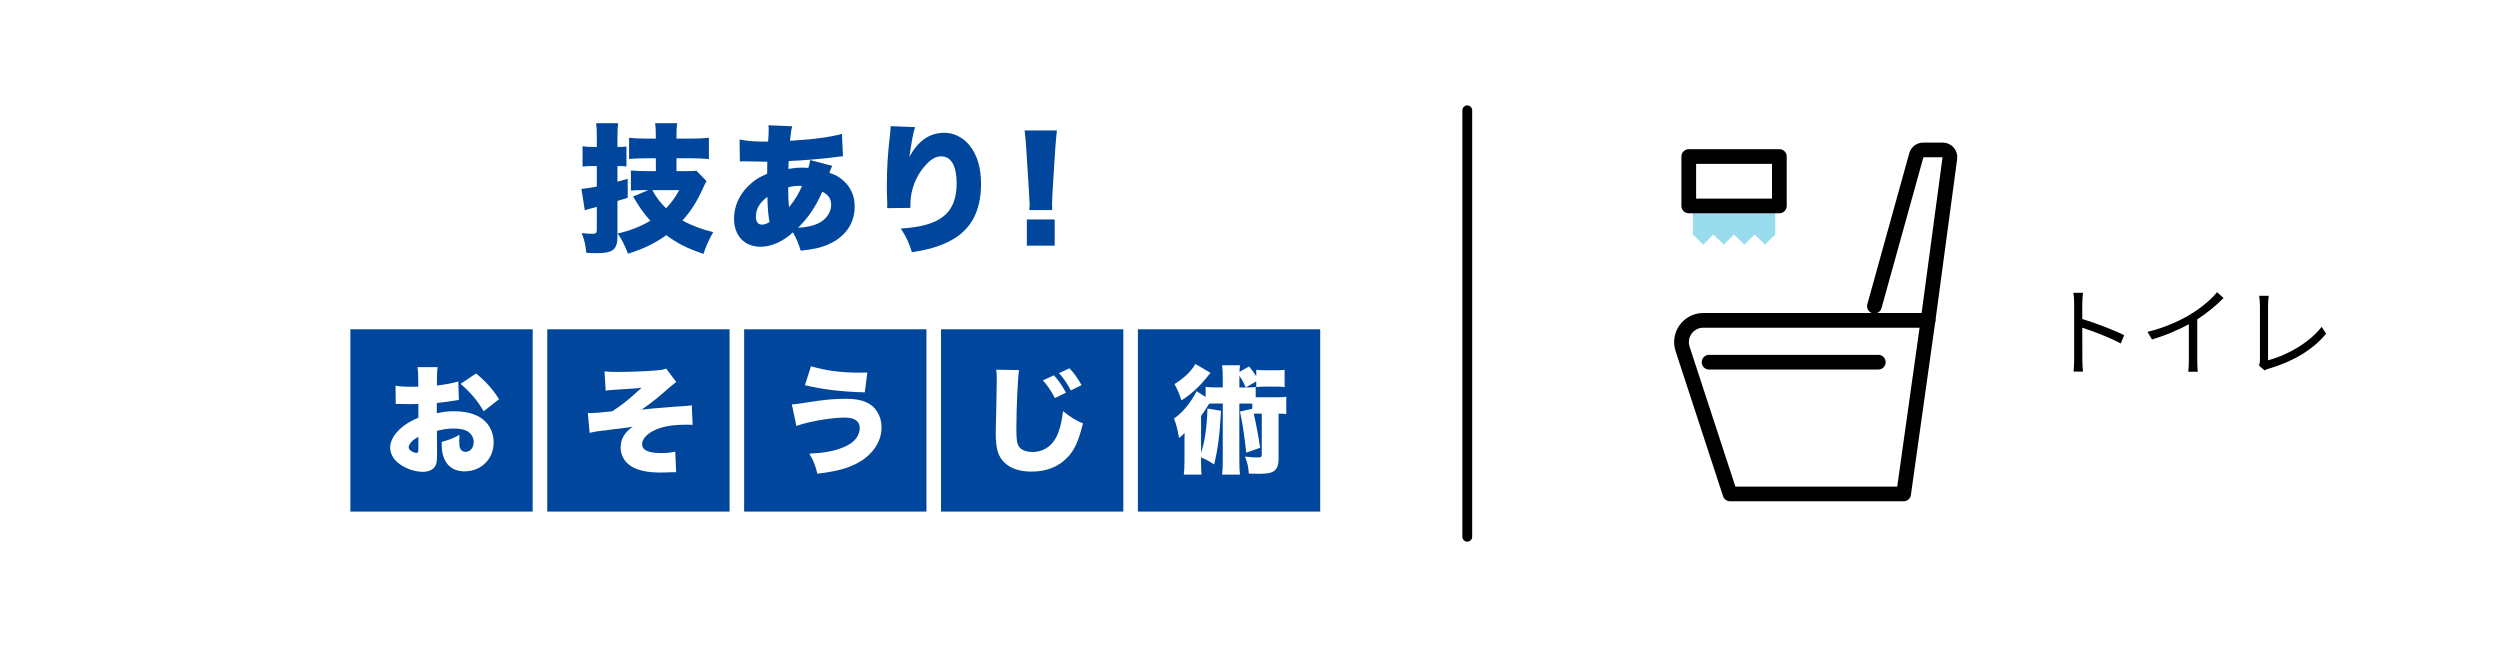 <svg viewBox="0 0 255 66" xmlns="http://www.w3.org/2000/svg"><path d="m0 0h255v66h-255z" fill="#fff"/><g fill="#00469c"><path d="m60.451 16.934c-.325 0-.636.014-1.031.057v-2.077c.324.057.621.071 1.045.071h.41v-.961c0-.735-.015-1.003-.07-1.455h2.246c-.057.438-.07.707-.07 1.441v.975h.269c.254 0 .339 0 .649-.042v2.035c-.254-.028-.438-.042-.649-.042h-.269v1.597c.452-.127.509-.141 1.045-.297v1.936c-.636.198-.776.24-1.045.325v3.561c0 1.413-.438 1.766-2.176 1.766-.325 0-.552-.014-1.004-.042-.085-.834-.184-1.272-.466-2.006.522.056.763.071 1.088.071.382 0 .452-.071.452-.466v-2.275q-.269.071-.607.156c-.396.113-.452.127-.622.184l-.339-2.176q.424-.028 1.568-.24v-2.091h-.424zm6.444-.791h-.961c-.692 0-1.286.028-1.767.071v-2.162c.452.056.975.085 1.767.085h.961v-.141c0-.791-.015-1.003-.071-1.427h2.247c-.057.424-.071.622-.071 1.413v.155h1.555c.721 0 1.215-.028 1.752-.085v2.176c-.537-.057-1.158-.085-1.752-.085h-1.555v1.314h.976c.48 0 .763-.014 1.06-.042l1.031 1.06c-.127.198-.197.353-.354.707-.607 1.356-1.243 2.36-2.104 3.306.932.523 2.049.933 3.137 1.187-.452.805-.777 1.512-.989 2.218-1.653-.551-2.643-1.046-3.801-1.907-1.188.848-2.219 1.356-3.9 1.893-.339-.876-.593-1.385-1.045-2.063 1.215-.268 2.388-.735 3.32-1.3-.707-.791-1.159-1.441-1.752-2.473l1.554-.65h-.537c-.522 0-.876.014-1.243.042v-2.049c.467.042 1.003.071 1.597.071h.947v-1.314zm-.354 3.25c.396.749.806 1.271 1.398 1.851.551-.579.904-1.06 1.343-1.851z"/><path d="m84.888 16.92c-.099.198-.197.438-.297.706.608.198 1.004.41 1.428.791.777.692 1.158 1.583 1.158 2.656 0 1.71-.946 3.08-2.656 3.843-.763.339-1.54.523-2.854.65-.226-.763-.466-1.328-.791-1.865-.975.918-2.204 1.469-3.278 1.469-1.667 0-2.727-1.116-2.727-2.882 0-1.201.494-2.36 1.413-3.278.565-.565 1.088-.918 1.964-1.286 0-.48 0-.622.014-1.229q-.607-.014-1.652-.028c-.212-.014-.438-.014-.692-.014-.198 0-.255 0-.452.014l-.028-2.233c.819.156 1.54.212 2.628.212h.085l.197-.014q.015-.184.043-.608c.014-.141.014-.297.014-.452 0-.283 0-.396-.028-.594l2.431.099c-.113.424-.142.65-.227 1.484 2.289-.127 4.154-.381 5.299-.707l.099 2.289c-.226.014-.282.014-.607.057-1.356.198-3.504.367-4.917.424q-.014.141-.028.381c0 .085 0 .127-.014.424.636-.099.89-.127 1.37-.127.269 0 .382 0 .664.028.113-.325.155-.523.184-.805l2.261.594zm-7.785 5.172c0 .523.212.819.607.819.269 0 .509-.085.777-.268-.127-.721-.198-1.554-.212-2.557-.763.537-1.173 1.229-1.173 2.006zm3.376-.947c.537-.65 1.06-1.512 1.328-2.176-.127-.014-.17-.014-.297-.014-.409 0-.734.042-1.116.155 0 .918.015 1.328.085 2.035zm2.954 1.653c.819-.382 1.343-1.116 1.343-1.894 0-.636-.269-1.031-.904-1.356-.65 1.512-1.428 2.656-2.473 3.688.932-.071 1.497-.184 2.034-.438z"/><path d="m93.339 12.964c-.197.594-.367 1.512-.579 3.024.919-1.653 2.063-2.445 3.575-2.445.961 0 1.907.48 2.558 1.286.791.989 1.172 2.275 1.172 3.928 0 2.317-.72 4.041-2.161 5.172-.806.636-1.937 1.158-3.222 1.469-.48.127-.848.198-1.667.325-.34-1.06-.523-1.456-1.131-2.416 4.056-.24 5.694-1.568 5.694-4.62 0-1.766-.565-2.741-1.568-2.741-.522 0-1.003.254-1.526.82-.848.89-1.398 2.063-1.568 3.278-.042.325-.057.495-.057 1.159l-2.373.028c.014-.099.014-.184.014-.24v-.283c-.028-.551-.042-1.399-.042-1.794 0-1.71.099-3.335.324-5.157.043-.41.057-.565.057-.777v-.113l2.501.099z"/><path d="m104.992 21.428c.028-.283.028-.41.028-.636q0-.268-.056-1.102l-.283-4.479c-.028-.579-.099-1.215-.169-1.907h3.292c-.043.325-.127 1.314-.17 1.907l-.282 4.479c-.028.594-.043.876-.043 1.088 0 .141 0 .297.015.65zm-.254 3.631v-2.671h2.84v2.671z"/><path d="m35.739 33.588h18.594v18.594h-18.594z"/><path d="m55.821 33.588h18.594v18.594h-18.594z"/><path d="m75.903 33.588h18.594v18.594h-18.594z"/><path d="m95.985 33.588h18.594v18.594h-18.594z"/><path d="m116.067 33.588h18.594v18.594h-18.594z"/></g><path d="m46.804 40.794c-.179.024-.214.024-.452.071-.464.083-1.214.179-1.797.238v1.047c.69-.155 1.106-.202 1.737-.202 1.464 0 2.56.369 3.249 1.083.524.536.81 1.285.81 2.107 0 1.678-1.273 2.94-2.964 2.94-1.476 0-2.332-.988-2.332-2.702v-.298c.868-.25 1.154-.369 1.809-.726-.012.25-.023.381-.023.631 0 .369.023.571.095.75.084.214.286.357.524.357.512 0 .856-.417.856-1.024 0-.405-.214-.797-.583-1.047-.321-.202-.785-.309-1.416-.309-.584 0-1.071.06-1.75.238l.012 2.107v.309c0 .726-.047.988-.226 1.238-.227.333-.679.524-1.214.524-.881 0-1.893-.369-2.571-.94-.488-.417-.773-.976-.773-1.547 0-.643.393-1.345 1.106-1.976.477-.417.977-.714 1.773-1.059v-1.404l-.904.024-1.154-.024c-.036 0-.143 0-.25.012l-.023-1.869c.381.072.868.107 1.63.107h.452q.167-.012.238-.012v-.381c0-.893-.012-1.166-.083-1.607h2.059c-.06.428-.071.702-.071 1.488v.381c.81-.083 1.547-.226 2.178-.405l.06 1.88zm-4.13 3.773c-.56.262-.987.726-.987 1.059 0 .143.083.262.262.381.166.107.393.19.535.19.155 0 .19-.083.19-.476zm6.653-2.618c-.606-1.059-1.285-1.869-2.345-2.797l1.571-1.059c1.012.821 1.749 1.654 2.345 2.63z" fill="#fff"/><path d="m61.661 37.878c.44.048.667.06 1.381.06 1.023 0 2.916-.071 3.749-.143.619-.048.833-.083 1.154-.202l1.035 1.369q-.273.19-1.237 1.024c-.833.738-1.333 1.119-2.297 1.797.643-.083 1.928-.19 3.034-.274 1.536-.095 1.833-.119 2.083-.178l.084 2c-.238-.012-.274-.012-.488-.012-1.512 0-2.428.143-3.309.524-.833.369-1.357.928-1.357 1.464 0 .595.644.905 1.893.905.56 0 .988-.036 1.488-.143l.095 2.107q-.143-.012-.273-.012t-.702.024c-.202.012-.405.012-.596.012-1.202 0-2.035-.155-2.749-.488-.845-.417-1.345-1.167-1.345-2.071 0-.857.416-1.559 1.237-2.118-.345.071-.797.131-1.951.262-1.44.167-1.94.238-2.452.369l-.179-2.035c.131.012.227.012.286.012.381 0 1.166-.06 2.201-.178.965-.619 1.654-1.167 3-2.404-.644.072-.715.083-1.012.095q-.119.012-.917.06-.166.012-.928.06c-.44.024-.477.036-.81.083l-.119-1.964z" fill="#fff"/><path d="m80.769 41.247q.368 0 1.57-.202c1.679-.274 2.762-.369 3.999-.369 1.56 0 2.571.417 3.131 1.309.297.476.452 1.012.452 1.607 0 1.464-.94 2.845-2.487 3.654-1.036.548-2.107.833-4.059 1.071-.215-.869-.393-1.309-.821-2.047 1.38-.06 2.439-.238 3.309-.583.797-.297 1.333-.702 1.606-1.202.143-.262.227-.559.227-.809 0-.714-.523-1.083-1.512-1.083-1.393 0-3.737.405-4.951.857l-.464-2.202zm1.951-3.892c1.44.44 3.071.655 4.928.655.214 0 .417 0 .821-.012l-.262 2.023c-2.416-.071-4.214-.286-6.105-.726z" fill="#fff"/><path d="m103.943 37.748c-.131.75-.273 3.928-.273 5.915 0 1.19.048 1.547.25 1.868.227.357.738.571 1.393.571 1.226 0 2.178-.726 2.643-2.011.237-.643.368-1.273.476-2.154.821.655 1.345.976 2.035 1.25-.452 1.785-.845 2.654-1.499 3.38-.94 1.023-2.179 1.535-3.737 1.535-1.214 0-2.119-.297-2.762-.904-.679-.655-.904-1.417-.904-3.083q0-.309.06-2.702c.023-1.202.048-2.333.048-2.797 0-.369-.013-.559-.06-.905l2.332.036zm3.559.535c.488.536.893 1.131 1.227 1.773l-1.131.547c-.381-.738-.738-1.262-1.226-1.809l1.13-.512zm1.583-.714c.452.464.821.988 1.238 1.714l-1.095.535c-.405-.75-.774-1.285-1.215-1.761l1.071-.488z" fill="#fff"/><path d="m127.083 39.521c.487 0 .654-.012.999-.048v1.047h2.131c.476 0 .702-.012.987-.048v1.761c-.262-.036-.393-.036-.785-.048v4.606c0 .75-.202 1.167-.666 1.369-.238.107-.702.167-1.357.167q-.166 0-1.012-.024c-.048-.714-.143-1.119-.393-1.738.523.071.94.095 1.321.095.31 0 .393-.06.393-.274v-4.201h-.369c-.179 0-.321 0-.452.012.238.988.512 2.452.654 3.476l-1.416.5c-.179-1.678-.404-3.178-.643-4.189l1.262-.298v-.512c-.143-.012-.202-.012-.31-.012h-1.012v5.725c0 .786.012 1.095.071 1.523h-1.833c.06-.5.071-.75.071-1.523v-5.725h-1.143c-.047 0-.106 0-.237.012q-.107.167-.286.44c-.143.238-.273.428-.547.809v3.761c.381-1.143.583-2.511.654-4.511l1.381.226c-.131 2.487-.31 3.844-.702 5.475-.477-.31-.75-.464-1.333-.726v.452c0 .655.012.94.047 1.309h-1.809c.048-.405.071-.738.071-1.381v-2.19q.012-.405.012-.667c-.202.202-.345.333-.571.5-.143-.857-.25-1.297-.512-1.976.607-.428 1.143-.976 1.619-1.654.309-.44.583-.905.678-1.143l.929.595v-1.035c.333.048.547.06 1.143.06h.606v-.797c0-.738-.012-1.024-.071-1.464h1.833c-.035.262-.048.333-.06.678l.977-.559c.333.393.512.643.737 1.011v-.667c.298.036.524.048.964.048h.952c.465 0 .715-.012.977-.048v1.762c-.286-.036-.536-.048-.977-.048h-.952c-.404 0-.654.012-.964.048v-.583l-1.059.619zm-3.606-1.488q-.274.31-.571.678c-.69.845-1.595 1.642-2.404 2.13-.202-.655-.381-1.071-.702-1.666 1-.631 1.702-1.297 2.13-2.047l1.548.905zm3.593 1.488c-.25-.56-.368-.774-.654-1.19v1.19z" fill="#fff"/><path d="m149.662 54.75v-43.5" fill="none" stroke="#000" stroke-linecap="round" stroke-linejoin="round"/><path d="m216.32 35.037c-1.09-.59-2.819-1.259-3.929-1.609l.011 3.298c0 .32.02.85.06 1.179h-.959c.04-.32.06-.81.06-1.179v-5.817c0-.28-.02-.73-.08-1.04h.979c-.03.31-.07.74-.07 1.04v1.629c1.319.4 3.209 1.119 4.269 1.649l-.34.85z"/><path d="m226.8 30.4c-.689.7-1.649 1.519-2.679 2.169v4.278c0 .38.02.869.06 1.069h-.979c.03-.19.061-.69.061-1.069v-3.778c-1.069.59-2.449 1.169-3.758 1.559l-.46-.78c1.669-.39 3.368-1.149 4.468-1.839 1.02-.63 2.068-1.499 2.628-2.209l.66.6z"/><path d="m230.413 37.286c.07-.16.1-.29.1-.49v-5.717c0-.27-.05-.71-.08-.909h.979c-.039.25-.069.62-.069.909v5.667c1.909-.48 4.228-1.799 5.467-3.408l.45.699c-1.3 1.609-3.358 2.839-5.848 3.568-.109.03-.27.08-.419.18l-.58-.5z"/><path d="m196.661 32.676 2.225-16.556c.059-.437-.281-.826-.723-.826h-1.992c-.328 0-.615.218-.702.534l-4.278 15.401" fill="none" stroke="#000" stroke-linecap="round" stroke-linejoin="round" stroke-width="1.5"/><path d="m173.736 32.676c-1.512 0-2.582 1.477-2.112 2.913l4.841 14.791h17.704l2.492-17.704z" fill="none" stroke="#000" stroke-linecap="round" stroke-linejoin="round" stroke-width="1.5"/><path d="m174.326 36.943h17.259" fill="none" stroke="#000" stroke-linecap="round" stroke-linejoin="round" stroke-width="1.5"/><path d="m178.974 23.911 1.05 1.05 1.05-1.05v-3.536h-8.4v3.536l1.05 1.05 1.05-1.05 1.05 1.05 1.05-1.05 1.05 1.05z" fill="#98dced"/><path d="m172.254 15.965h9.24v5.04h-9.24z" fill="#fff" stroke="#000" stroke-linecap="round" stroke-linejoin="round" stroke-width="1.5"/></svg>